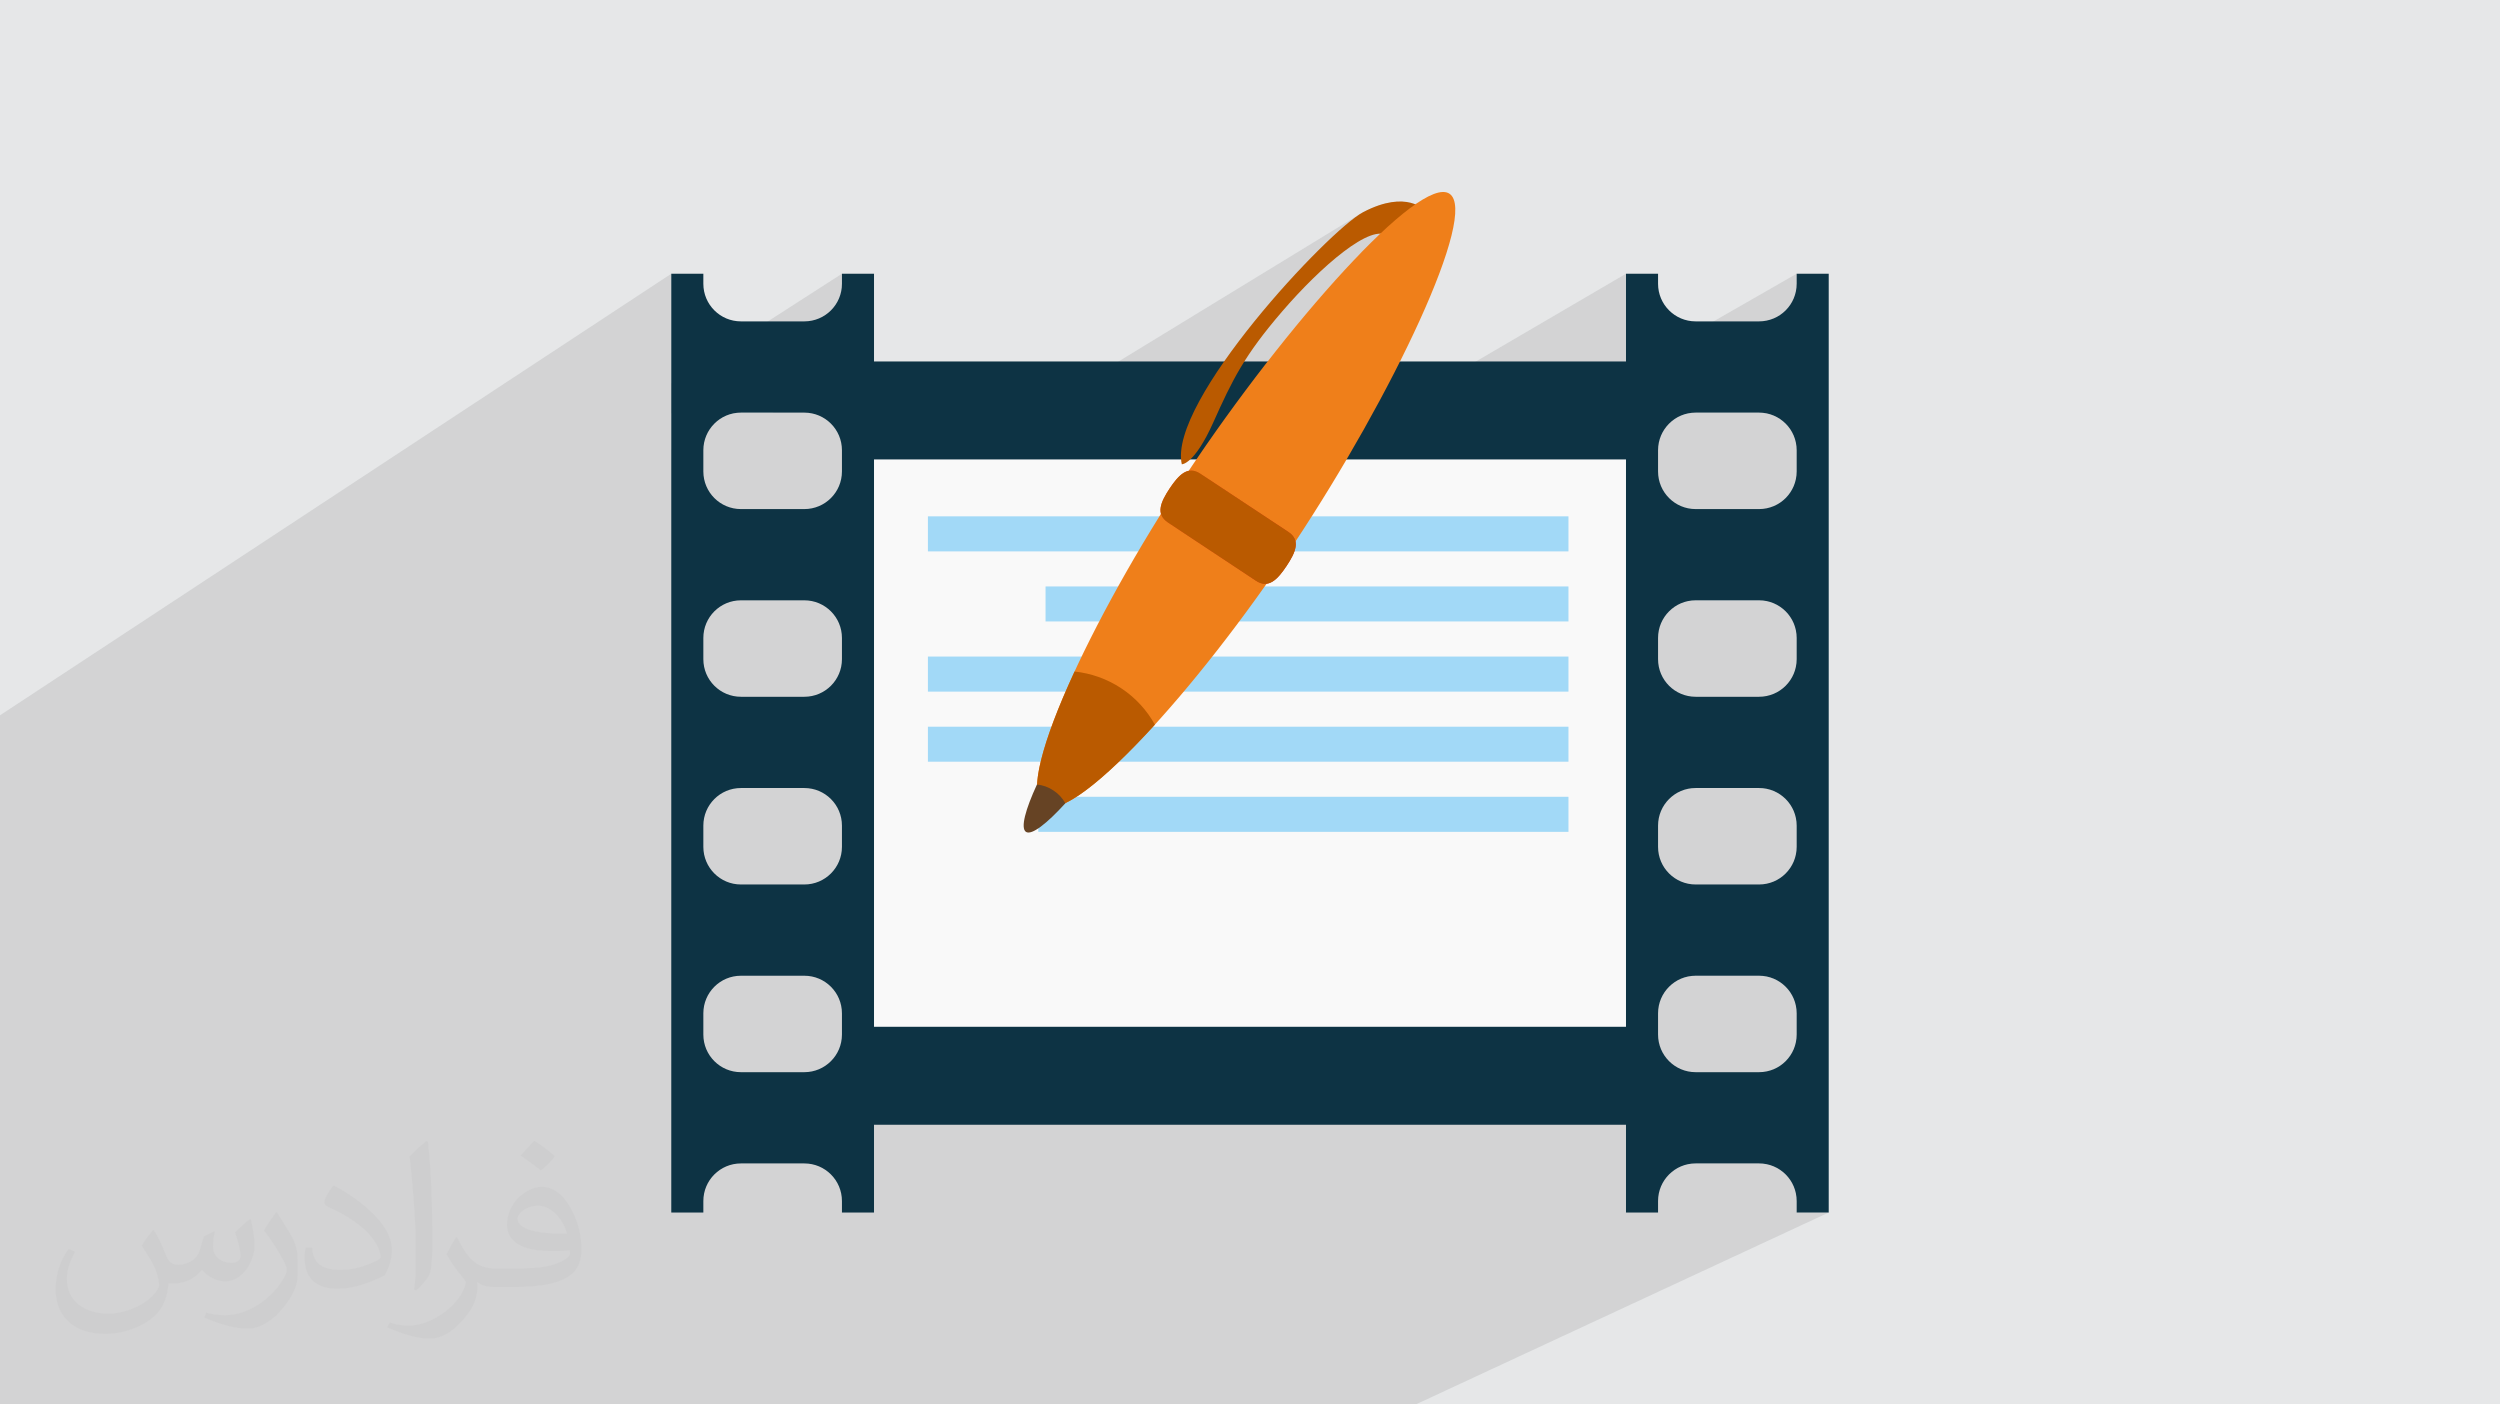 <?xml version="1.0" encoding="UTF-8"?>
<!DOCTYPE svg PUBLIC "-//W3C//DTD SVG 1.1//EN" "http://www.w3.org/Graphics/SVG/1.1/DTD/svg11.dtd">
<!-- Creator: CorelDRAW 2020 (64-Bit) -->
<svg xmlns="http://www.w3.org/2000/svg" xml:space="preserve" width="94.192mm" height="52.917mm" version="1.1" style="shape-rendering:geometricPrecision; text-rendering:geometricPrecision; image-rendering:optimizeQuality; fill-rule:evenodd; clip-rule:evenodd"
viewBox="0 0 9404.92 5283.66"
 xmlns:xlink="http://www.w3.org/1999/xlink"
 xmlns:xodm="http://www.corel.com/coreldraw/odm/2003">
 <defs>
  <style type="text/css">
   <![CDATA[
    .fil0 {fill:#E6E7E8}
    .fil7 {fill:#EF7F1A;fill-rule:nonzero}
    .fil5 {fill:#A2D9F7;fill-rule:nonzero}
    .fil4 {fill:#0D3344;fill-rule:nonzero}
    .fil9 {fill:#664324;fill-rule:nonzero}
    .fil6 {fill:#BA5A00;fill-rule:nonzero}
    .fil3 {fill:#F9F9F9;fill-rule:nonzero}
    .fil2 {fill:#373435;fill-opacity:0.031}
    .fil1 {fill:#2B2A29;fill-opacity:0.102}
    .fil8 {fill:url(#id0)}
   ]]>
  </style>
  <linearGradient id="id0" gradientUnits="userSpaceOnUse" x1="4415.15" y1="1832.74" x2="4821.97" y2="2113.93">
   <stop offset="0" style="stop-opacity:1; stop-color:#FD6120"/>
   <stop offset="0.22" style="stop-opacity:1; stop-color:#ED501C"/>
   <stop offset="1" style="stop-opacity:1; stop-color:#DD3F18"/>
  </linearGradient>
 </defs>
 <g id="Layer_x0020_1">
  <polygon class="fil0" points="-0,0 9404.92,0 9404.92,5283.66 -0,5283.66 "/>
  <polygon class="fil1" points="-0,5150.63 -0,5133.76 -0,5065.34 -0,4991.83 -0,4928.75 -0,4920.39 -0,4904.57 -0,4852.5 -0,4799.86 -0,4799.85 -0,4755.49 -0,4721.03 -0,4606.98 -0,4595.82 -0,4575.55 -0,4522.59 -0,4519.54 -0,4449.58 -0,4449.57 -0,4433.65 -0,4423.48 -0,4419.17 -0,4415.49 -0,4387.27 -0,4361.8 -0,4310.07 -0,4290.36 -0,4087.88 -0,4087.64 -0,4057.03 -0,4054.33 -0,4042.99 -0,4013.02 -0,4003.74 -0,3957.47 -0,3935.69 -0,3929.52 -0,3929.29 -0,3802.05 -0,3731.68 -0,3715.32 -0,3689.05 -0,3660.23 -0,3454.75 -0,3386.94 -0,3319.14 -0,3295.61 -0,3170.65 -0,3101.6 -0,3067.78 -0,2690.93 2525.35,1029.71 2525.35,1442.83 3167.36,1029.71 3167.36,1067.62 3166.64,1082.07 3164.49,1096.11 3161.01,1109.66 3156.26,1122.64 3150.3,1135 3143.22,1146.66 3135.08,1157.55 3125.97,1167.58 3115.92,1176.71 3105.04,1184.86 2525.35,1555.59 2525.35,1692.58 2708.31,1576.43 2719.97,1569.35 2732.32,1563.39 2745.31,1558.64 2758.86,1555.16 2772.9,1553.01 2787.36,1552.28 2906.18,1552.28 3211.03,1359.83 3211.03,1698.9 3225.68,1689.82 3225.68,1728.37 3604.33,1728.37 5115.17,805.81 5128.65,797.84 5158.61,783.53 5186.27,772.79 5211.69,765.26 5234.92,760.57 5256.01,758.34 5274.99,758.24 5291.95,759.87 5306.9,762.89 5319.91,766.92 5323.2,768.31 5352.3,750.62 5328.92,765.6 5324.42,768.82 5331.01,771.59 5340.28,776.55 5347.74,781.44 5353.47,785.86 5357.49,789.47 5359.88,791.91 5360.65,792.81 5222.87,889.95 5116.56,954.37 5091.31,980.59 5056.72,1017.57 5021.38,1056.41 4985.37,1096.99 4948.79,1139.18 4911.73,1182.87 4874.31,1227.93 4836.61,1274.26 4798.72,1321.73 4760.74,1370.23 4722.79,1419.62 4684.94,1469.8 4647.28,1520.65 4609.94,1572.05 4573,1623.88 4536.55,1676.02 4500.7,1728.35 4500.69,1728.37 4922.25,1728.37 6116.92,1029.71 6116.92,1397.87 6758.95,1029.71 6758.95,1067.62 6758.22,1082.07 6756.07,1096.11 6752.6,1109.66 6747.83,1122.64 6741.88,1135 6734.8,1146.66 6726.67,1157.55 6717.54,1167.58 6707.51,1176.71 6696.61,1184.86 6684.96,1191.94 6116.92,1515.61 6116.92,1679.27 6311.54,1569.35 6323.9,1563.39 6336.89,1558.64 6350.44,1555.16 6364.47,1553.01 6378.93,1552.28 6617.55,1552.28 6632.01,1553.01 6646.06,1555.16 6659.61,1558.64 6672.6,1563.39 6684.96,1569.35 6696.61,1576.43 6707.51,1584.58 6717.54,1593.71 6726.67,1603.75 6734.8,1614.64 6741.88,1626.29 6747.83,1638.65 6752.6,1651.64 6756.07,1665.19 6758.22,1679.22 6758.95,1693.67 6758.95,1773.73 6758.22,1788.18 6756.07,1802.21 6752.6,1815.76 6747.83,1828.75 6741.88,1841.11 6734.8,1852.77 6726.67,1863.65 6717.54,1873.69 6707.51,1882.82 6696.61,1890.97 6684.96,1898.05 6116.92,2209.53 6116.92,2381.18 6311.54,2275.49 6323.9,2269.52 6336.89,2264.76 6350.44,2261.28 6364.47,2259.13 6378.93,2258.4 6617.55,2258.4 6632.01,2259.13 6646.06,2261.28 6659.61,2264.76 6672.6,2269.52 6684.96,2275.49 6696.61,2282.57 6707.51,2290.72 6717.54,2299.85 6726.67,2309.9 6734.8,2320.79 6741.88,2332.45 6747.83,2344.81 6752.6,2357.8 6756.07,2371.35 6758.22,2385.39 6758.95,2399.84 6758.95,2479.9 6758.22,2494.34 6756.07,2508.38 6752.6,2521.92 6747.83,2534.9 6741.88,2547.26 6734.8,2558.92 6726.67,2569.79 6717.54,2579.82 6707.51,2588.95 6696.61,2597.09 6684.96,2604.17 6116.92,2903.47 6116.92,3083.08 6311.54,2981.62 6323.9,2975.66 6336.89,2970.9 6350.44,2967.43 6364.47,2965.28 6378.93,2964.55 6617.55,2964.55 6632.01,2965.28 6646.06,2967.43 6659.61,2970.9 6672.6,2975.66 6684.96,2981.62 6696.61,2988.7 6707.51,2996.83 6717.54,3005.95 6726.67,3015.99 6734.8,3026.87 6741.88,3038.52 6747.83,3050.88 6752.6,3063.86 6756.07,3077.41 6758.22,3091.45 6758.95,3105.9 6758.95,3185.96 6758.22,3200.4 6756.07,3214.44 6752.6,3227.99 6747.83,3240.98 6741.88,3253.34 6734.8,3265.01 6726.67,3275.9 6717.54,3285.95 6707.51,3295.07 6696.61,3303.22 6684.96,3310.31 6116.92,3597.43 6116.92,3785 6311.54,3687.75 6323.9,3681.8 6336.89,3677.04 6350.44,3673.56 6364.47,3671.41 6378.93,3670.68 6617.55,3670.68 6632.01,3671.41 6646.06,3673.56 6659.61,3677.04 6672.6,3681.8 6684.96,3687.75 6696.61,3694.84 6707.51,3702.97 6717.54,3712.1 6726.67,3722.13 6734.8,3733.02 6741.88,3744.67 6747.83,3757.03 6752.6,3770.02 6756.07,3783.56 6758.22,3797.6 6758.95,3812.05 6758.95,3892.11 6758.22,3906.56 6756.07,3920.58 6752.6,3934.13 6747.83,3947.12 6741.88,3959.49 6734.8,3971.14 6726.67,3982.02 6717.54,3992.07 6707.51,4001.19 6696.61,4009.34 6684.96,4016.42 6116.92,4291.37 6116.92,4486.83 6323.9,4387.9 6336.89,4383.14 6350.44,4379.66 6364.47,4377.51 6378.93,4376.78 6617.55,4376.78 6632.01,4377.51 6646.06,4379.66 6659.61,4383.14 6672.6,4387.9 6684.96,4393.85 6696.61,4400.94 6707.51,4409.07 6717.54,4418.2 6726.67,4428.24 6734.8,4439.12 6741.88,4450.77 6747.83,4463.13 6752.6,4476.12 6756.07,4489.66 6758.22,4503.7 6758.95,4518.15 6758.95,4561.4 6879.58,4561.4 5325.47,5283.66 5210.49,5283.66 5122.36,5283.66 4713.57,5283.66 4704.56,5283.66 4598.58,5283.66 4479.83,5283.66 4449.88,5283.66 4066.87,5283.66 4022.85,5283.66 3899.87,5283.66 3750.38,5283.66 3390.31,5283.66 3362.6,5283.66 3147.61,5283.66 3117.66,5283.66 2781,5283.66 2630.49,5283.66 2493.3,5283.66 2132.12,5283.66 1926.07,5283.66 1902.39,5283.66 1896.14,5283.66 1787.4,5283.66 1784.91,5283.66 1708.85,5283.66 1599.73,5283.66 1566.89,5283.66 1463.83,5283.66 1352.07,5283.66 1337.49,5283.66 1322.04,5283.66 1290.5,5283.66 1271.54,5283.66 1175.51,5283.66 1141.06,5283.66 1097.31,5283.66 1063.76,5283.66 999.82,5283.66 932.91,5283.66 801.99,5283.66 772.19,5283.66 760.83,5283.66 727.78,5283.66 702.11,5283.66 641.39,5283.66 619.4,5283.66 525.56,5283.66 510.88,5283.66 486.17,5283.66 387.65,5283.66 326.96,5283.66 270.86,5283.66 138.88,5283.66 130.95,5283.66 126.74,5283.66 26.37,5283.66 -0,5283.66 -0,5265.39 -0,5265.37 -0,5265.18 -0,5248.86 -0,5234.17 -0,5233.12 -0,5232.09 -0,5232.08 -0,5215.37 -0,5201.46 -0,5194.38 -0,5193.09 -0,5151.73 "/>
  <path class="fil2" d="M578.49 4627.69c17.95,27.21 29.6,53.36 40.96,82.43 8.45,16.91 12.93,48.09 52.57,48.09 11.61,0 28.28,-3.42 43.06,-11.61 16.63,-8.73 29.32,-21.94 35.94,-42l15.85 -53.36 38.57 -19.02 2.64 2.64c-5.27,20.09 -6.59,39.36 -6.59,54.43 0,44.63 38.57,61.56 69.22,61.56 17.95,0 34.09,-8.73 34.09,-25.11 0,-21.13 -8.98,-57.06 -20.62,-89.29 17.95,-17.95 35.94,-35.94 56.53,-50.47l3.17 1.6c8.98,38.04 14,75.56 14,100.66 0,24.57 -10.83,51.79 -19.81,69.49 -18.49,34.87 -51.25,62.62 -90.87,62.62 -30.1,0 -63.65,-15.07 -86.66,-43.06l-1.32 0c-21.66,26.96 -55.22,51.25 -108.86,51.25l-16.63 0c-2.64,35.41 -10.29,60.49 -21.94,82.95 -31.95,62.34 -126.81,106.47 -216.1,106.47 -124.17,0 -186.51,-71.59 -186.51,-166.96 0,-58.91 19.27,-113.6 48.88,-152.42l24.29 10.04c-18.49,35.41 -30.91,68.68 -30.91,101.45 0,89.29 72.66,131.83 156.4,131.83 77.68,0 173.83,-49.41 191.28,-106.72 -6.59,-62.62 -30.1,-91.93 -66.04,-148.99 10.83,-19.02 24.83,-38.04 42.28,-58.38l3.17 0 0 0 0 0 -0.02 -0.09zm1432.13 -336.04c26.15,16.39 51.79,35.66 76.87,57.85 -14,19.81 -31.45,37.79 -53.11,53.64 -25.11,-20.34 -50.19,-37.79 -75.84,-56.27 17.42,-19.55 34.62,-38.29 52.04,-55.22l0 0 0 0 0 0 0 0 0 0 0.03 0zm13.47 244.11c-42.28,0 -76.87,27.75 -76.87,48.34 0,44.13 84.53,57.85 185.72,57.31 -12.68,-51.79 -57.06,-105.68 -108.86,-105.68l0.01 0.03zm-94.86 236.19c54.96,0 103.04,-1.6 139.74,-10.83 40.96,-10.29 75.56,-30.91 75.56,-45.17 0,-3.7 0,-8.19 -1.32,-11.89 -22.98,2.11 -49.41,2.11 -72.38,2.11 -74.49,0 -131.55,-16.91 -154.02,-58.66 -5.55,-11.61 -9.51,-24.57 -9.51,-39.36 0,-40.43 17.42,-79.79 48.09,-107 25.61,-22.45 53.89,-36.44 82.67,-36.44 52.04,0 93.51,41.75 122.57,107.54 15.85,35.94 26.68,77.4 26.68,129.72 0,34.87 -9.51,64.19 -31.17,85.85 -40.43,39.11 -114.92,53.89 -229.04,53.89l-51.79 0 0 0 -13.47 0c-28.28,0 -48.62,-5.02 -64.72,-17.42l-2.64 0c0.79,6.59 1.32,12.93 1.32,19.02 0,25.61 -8.45,58.38 -25.61,84.53 -50.72,75.3 -105.68,108.04 -153.24,108.04 -48.09,0 -107,-18.49 -160.11,-42.54l9.51 -18.49c17.17,7.13 40.96,11.89 73.7,11.89 85.85,0 198.66,-82.43 212.66,-163 -3.17,-6.59 -8.98,-15.32 -17.17,-24.57 -25.11,-29.85 -40.96,-54.68 -55.75,-80.83 12.68,-25.11 24.29,-45.17 35.13,-63.4l4.49 -0.53c36.72,74.77 69.99,117.55 144.23,117.55l11.61 0 0 0 53.89 0 0 0 0 0 0 0 0 0 0 0 0.09 0.01zm-371.98 79c6.34,-34.34 6.87,-72.91 6.87,-108.86l0 -53.36c0,-99.6 -12.68,-244.36 -22.98,-338.68 17.95,-19.27 43.06,-42 62.87,-57.31l5.81 1.6c13.47,118.62 16.63,256 16.63,383.06 0,33.3 -1.32,65.79 -4.49,89.55 -1.85,30.1 -19.27,52.83 -56.53,87.7l-8.19 -3.7zm-382.8 -157.19c1.85,46.77 24.83,83.49 105.15,83.49 49.93,0 92.19,-12.93 138.96,-35.13 8.45,-3.7 12.93,-8.73 12.93,-12.93 0,-29.32 -22.45,-68.15 -60.23,-103.55 -36.72,-33.3 -85.34,-62.62 -130.76,-82.18 -15.6,-6.59 -20.62,-13.47 -20.62,-20.09 0,-13.47 17.95,-41.75 32.77,-62.09l5.02 -0.53c52.04,27.21 110.17,67.64 153.24,112.53 39.11,41.47 63.4,83.49 63.4,129.19 0,33.81 -10.29,65.51 -26.96,95.11 -57.06,28.79 -117.83,50.72 -178.06,50.72 -73.17,0 -123.1,-34.34 -123.1,-114.92 0,-8.73 0,-22.19 3.17,-39.64l25.11 0 0 0 0 0 0 0 0 0 0 0 -0.02 0zm-132.37 -132.9l45.45 73.45c16.63,27.21 32.23,56.81 32.23,103.55l0 59.7c0,48.34 -30.91,100.13 -80.83,151.38 -39.11,34.62 -73.7,49.41 -105.68,49.41 -47.55,0 -101.98,-14.79 -164.85,-41.75l7.13 -18.49c19.81,5.27 42.79,9.77 71.06,9.77 90.36,-0.53 182.8,-66.57 225.08,-147.15 5.02,-9.26 6.87,-17.95 6.87,-24.04 0,-9.26 -5.02,-19.55 -8.98,-28.79 -22.98,-43.31 -48.62,-82.95 -76.87,-119.68 14.79,-23.25 29.6,-45.7 45.7,-67.9l3.7 0.53 0 0 0 0 0 0 0 0 0 0 -0.02 0.01z"/>
  <polygon class="fil3" points="6165.61,3909.66 3225.68,3909.66 3225.68,1689.82 6165.61,1689.82 "/>
  <path class="fil4" d="M3167.36 1773.73c0,78.04 -63.27,141.39 -141.39,141.39l-238.62 0c-78.09,0 -141.37,-63.34 -141.37,-141.39l0 -80.07c0,-78.04 63.27,-141.39 141.37,-141.39l238.62 0c78.11,0 141.39,63.34 141.39,141.39l0 80.07zm0 706.16c0,78.05 -63.27,141.33 -141.39,141.33l-238.62 0c-78.09,0 -141.37,-63.27 -141.37,-141.33l0 -80.06c0,-78.04 63.27,-141.44 141.37,-141.44l238.62 0c78.11,0 141.39,63.39 141.39,141.44l0 80.06zm0 706.06c0,78.05 -63.27,141.44 -141.39,141.44l-238.62 0c-78.09,0 -141.37,-63.38 -141.37,-141.44l0 -80.06c0,-78.06 63.27,-141.35 141.37,-141.35l238.62 0c78.11,0 141.39,63.28 141.39,141.35l0 80.06zm0 706.15c0,78.04 -63.27,141.39 -141.39,141.39l-238.62 0c-78.09,0 -141.37,-63.34 -141.37,-141.39l0 -80.06c0,-78.05 63.27,-141.37 141.37,-141.37l238.62 0c78.11,0 141.39,63.31 141.39,141.37l0 80.06zm120.65 -2862.4l-120.65 0 0 37.91c0,78.05 -63.27,141.39 -141.39,141.39l-238.62 0c-78.09,0 -141.37,-63.33 -141.37,-141.39l0 -37.91 -120.65 0 0 3531.69 120.65 0 0 -43.25c0,-78.05 63.27,-141.37 141.37,-141.37l238.62 0c78.11,0 141.39,63.31 141.39,141.37l0 43.25 120.65 0 0 -3531.69z"/>
  <path class="fil4" d="M6758.95 1773.73c0,78.04 -63.28,141.39 -141.4,141.39l-238.62 0c-78.09,0 -141.37,-63.34 -141.37,-141.39l0 -80.07c0,-78.04 63.27,-141.39 141.37,-141.39l238.62 0c78.11,0 141.4,63.34 141.4,141.39l0 80.07zm0 706.16c0,78.05 -63.28,141.33 -141.4,141.33l-238.62 0c-78.09,0 -141.37,-63.27 -141.37,-141.33l0 -80.06c0,-78.04 63.27,-141.44 141.37,-141.44l238.62 0c78.11,0 141.4,63.39 141.4,141.44l0 80.06zm0 706.06c0,78.05 -63.28,141.44 -141.4,141.44l-238.62 0c-78.09,0 -141.37,-63.38 -141.37,-141.44l0 -80.06c0,-78.06 63.27,-141.35 141.37,-141.35l238.62 0c78.11,0 141.4,63.28 141.4,141.35l0 80.06zm0 706.15c0,78.04 -63.28,141.39 -141.4,141.39l-238.62 0c-78.09,0 -141.37,-63.34 -141.37,-141.39l0 -80.06c0,-78.05 63.27,-141.37 141.37,-141.37l238.62 0c78.11,0 141.4,63.31 141.4,141.37l0 80.06zm120.64 -2862.4l-120.64 0 0 37.91c0,78.05 -63.28,141.39 -141.4,141.39l-238.62 0c-78.09,0 -141.37,-63.33 -141.37,-141.39l0 -37.91 -120.65 0 0 3531.69 120.65 0 0 -43.25c0,-78.05 63.27,-141.37 141.37,-141.37l238.62 0c78.11,0 141.4,63.31 141.4,141.37l0 43.25 120.64 0 0 -3531.69z"/>
  <polygon class="fil4" points="6159.67,1728.37 3211.03,1728.37 3211.03,1359.83 6159.67,1359.83 "/>
  <polygon class="fil4" points="6193.9,4231.27 3245.27,4231.27 3245.27,3862.73 6193.9,3862.73 "/>
  <polygon class="fil5" points="3490.75,2074.29 5900.55,2074.29 5900.55,1942.45 3490.75,1942.45 "/>
  <polygon class="fil5" points="3933.3,2337.86 5900.55,2337.86 5900.55,2206.19 3933.3,2206.19 "/>
  <polygon class="fil5" points="3490.75,2601.91 5900.55,2601.91 5900.55,2469.93 3490.75,2469.93 "/>
  <polygon class="fil5" points="3490.75,2865.48 5900.55,2865.48 5900.55,2733.81 3490.75,2733.81 "/>
  <polygon class="fil5" points="3906.03,3129.39 5900.55,3129.39 5900.55,2997.49 3906.03,2997.49 "/>
  <path class="fil6" d="M5360.65 792.81c0,0 -66.02,-81.47 -232.01,5.03 -129.22,67.19 -736.1,713.82 -682.72,948.74 0,0 46.75,2.49 118.45,-157.45 71.76,-159.95 116.19,-251.58 259.65,-418.1 143.28,-166.45 338.44,-337.38 398.85,-281.08l137.78 -97.14z"/>
  <path class="fil7" d="M4867.09 2046.75c-370.86,559.04 -830.4,1056.19 -941.32,983 -110.9,-73.57 168.61,-689.99 539.76,-1248.99 371.09,-559 876.35,-1125.5 987.26,-1052.06 110.94,73.34 -214.61,759.06 -585.69,1318.04z"/>
  <path class="fil6" d="M4218.05 2589.25c-54.57,-36.06 -114.73,-56.49 -175.55,-63.03 -121.9,263.88 -176.84,463.67 -116.73,503.53 60.34,39.85 223.2,-88.87 418.91,-303.56 -29.72,-53.45 -72.03,-100.8 -126.62,-136.93z"/>
  <path class="fil8" d="M4400.24 1837.47c-33.68,50.93 -54.08,96.68 -6.63,128.1l0 0 331.27 219.18c47.38,31.39 81.51,-5.19 115.22,-55.84l0 0c33.83,-50.73 54.01,-96.54 6.62,-127.87l0 0 -331.26 -219.25c-15.02,-9.98 -28.74,-13.07 -41.55,-11.03l0 0c-27.42,4.38 -50.67,32.33 -73.67,66.71l0 0z"/>
  <path class="fil9" d="M3962.95 2973.62c-19.18,-12.89 -40.45,-20.18 -62.03,-22.24 -43.07,93.27 -62.51,163.84 -41.29,178.09 21.45,14 78.97,-31.54 148.15,-107.6 -10.45,-18.71 -25.46,-35.62 -44.83,-48.26z"/>
  <path class="fil6" d="M4840.09 2128.91c-33.71,50.65 -67.85,87.23 -115.23,55.82l-331.27 -219.18c-47.44,-31.38 -27.03,-77.14 6.64,-128.09 33.74,-50.43 68,-87.03 115.24,-55.67l331.26 219.25c47.37,31.33 27.18,77.13 -6.64,127.87z"/>
 </g>
</svg>
